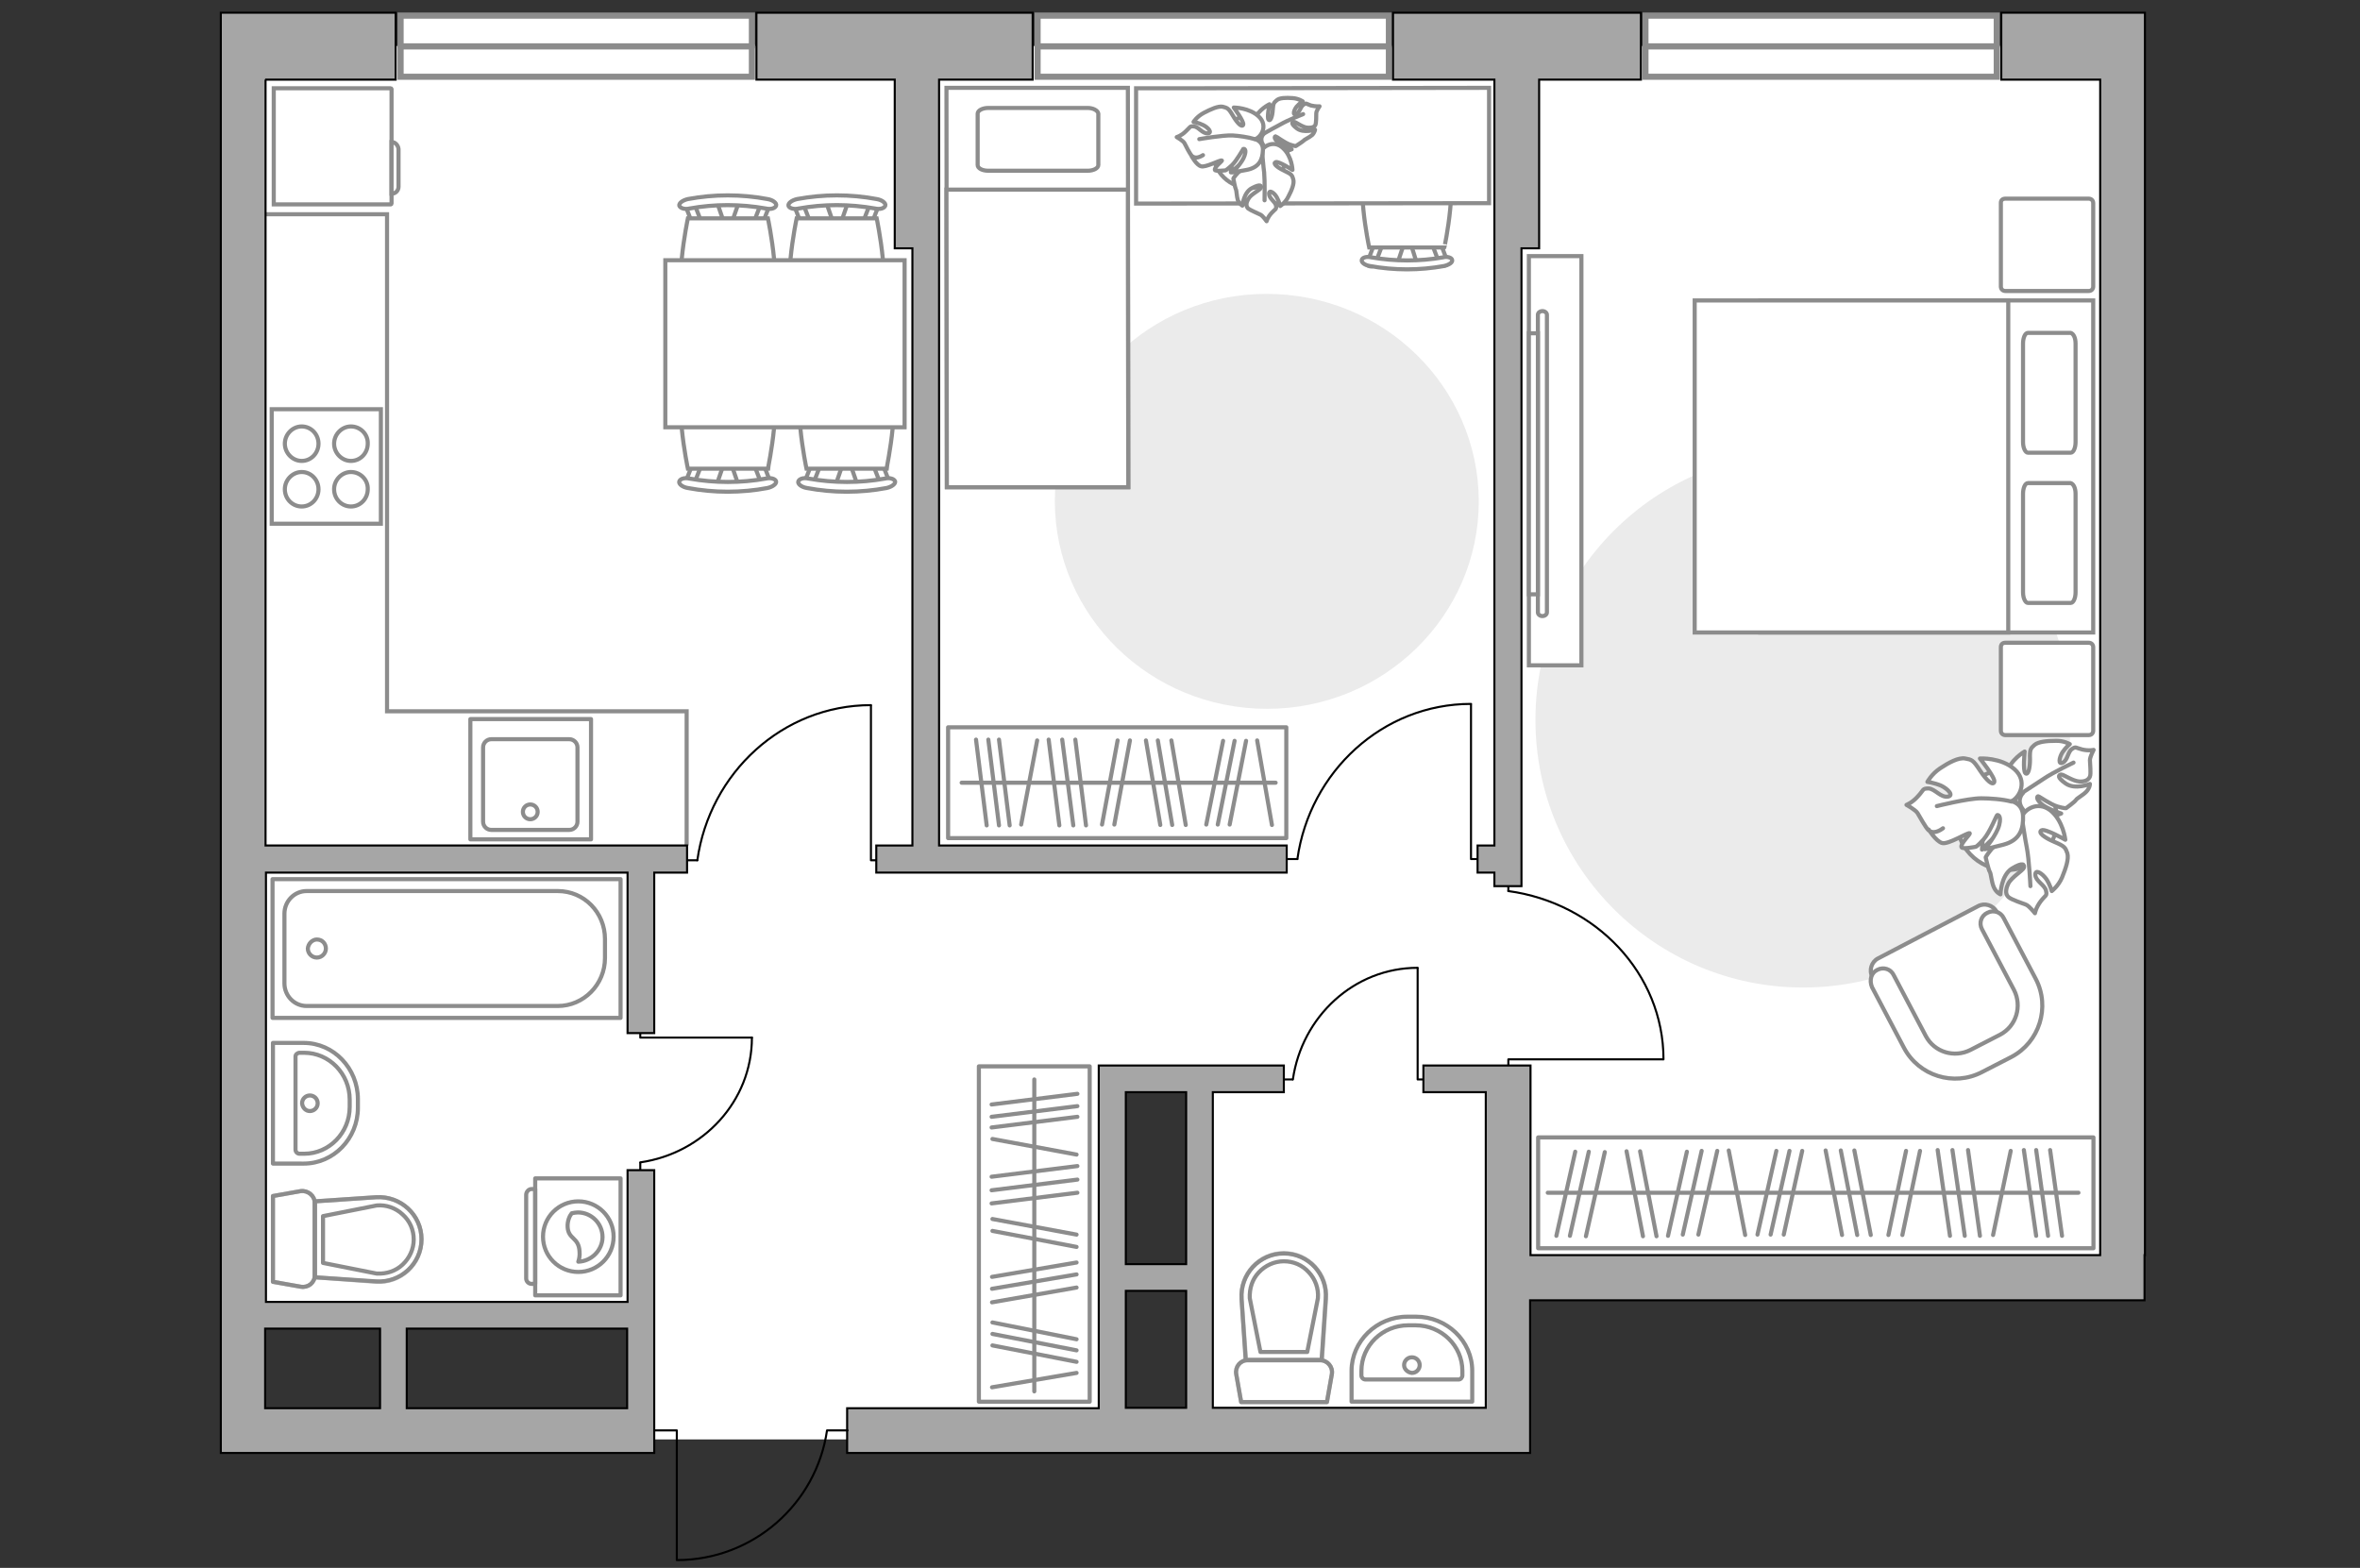 <?xml version="1.0" encoding="utf-8"?>
<!-- Generator: Adobe Illustrator 28.0.0, SVG Export Plug-In . SVG Version: 6.00 Build 0)  -->
<svg version="1.1" xmlns="http://www.w3.org/2000/svg" xmlns:xlink="http://www.w3.org/1999/xlink" x="0px" y="0px"
	 viewBox="0 0 575 382" style="enable-background:new 0 0 575 382;" xml:space="preserve">
<rect x="0" y="0" width="575" height="382" fill="#333333" stroke="none"/>
<style type="text/css">
	.st0{fill:#FFFFFF;}
	.st1{fill:#FFFFFF;stroke:#8C8C8C;stroke-width:1.5;stroke-linecap:round;stroke-miterlimit:10;}
	.st2{fill:none;stroke:#8C8C8C;stroke-linecap:round;stroke-linejoin:round;stroke-miterlimit:10;}
	.st3{fill:none;stroke:#000000;stroke-width:0.5;stroke-linecap:round;stroke-linejoin:round;stroke-miterlimit:10;}
	.st4{fill:#EBEBEB;}
	.st5{fill:#FFFFFF;stroke:#8C8C8C;stroke-miterlimit:10;}
	.st6{fill:#FFFFFF;stroke:#8C8C8C;stroke-linecap:round;stroke-linejoin:round;stroke-miterlimit:10;}
	.st7{fill:none;stroke:#8C8C8C;stroke-miterlimit:10;}
	.st8{fill:#A6A6A6;stroke:#000000;stroke-width:0.5;stroke-miterlimit:10;}
	.st9{opacity:0.5;}
	
		.st10{fill-rule:evenodd;clip-rule:evenodd;fill:none;stroke:#8C8C8C;stroke-linecap:round;stroke-linejoin:round;stroke-miterlimit:10;}
</style>
<g id="bg_1_">
	<rect x="60.5" y="11.2" class="st0" width="456.6" height="249.6"/>
	<rect x="156" y="254.9" class="st0" width="115" height="95.8"/>
	<rect x="57.6" y="252.4" class="st0" width="112.7" height="68"/>
	<rect x="292.2" y="254.1" class="st0" width="225.7" height="58.1"/>
	<rect x="292.9" y="300.3" class="st0" width="76.5" height="50.4"/>
</g>
<g id="windows_1_">
	<g>
		<rect x="400.9" y="3.8" class="st1" width="85.6" height="14.9"/>
		<line class="st1" x1="400.9" y1="11.3" x2="486.5" y2="11.3"/>
	</g>
	<g>
		<rect x="252.8" y="3.8" class="st1" width="85.6" height="14.9"/>
		<line class="st1" x1="252.8" y1="11.3" x2="338.4" y2="11.3"/>
	</g>
	<g>
		<rect x="97.6" y="3.8" class="st1" width="85.6" height="14.9"/>
		<line class="st1" x1="97.6" y1="11.3" x2="183.3" y2="11.3"/>
	</g>
</g>
<g id="furniture_1_">
	<g>
		
			<rect x="211.2" y="287.2" transform="matrix(-1.836970e-16 1 -1 -1.836970e-16 552.698 48.608)" class="st2" width="81.7" height="27"/>
		<line class="st2" x1="262.5" y1="284.1" x2="241.6" y2="286.7"/>
		<line class="st2" x1="262.5" y1="272.1" x2="241.6" y2="274.7"/>
		<line class="st2" x1="262.5" y1="269.5" x2="241.6" y2="272.1"/>
		<line class="st2" x1="262.5" y1="266.5" x2="241.6" y2="269.1"/>
		<line class="st2" x1="262.5" y1="287.4" x2="241.6" y2="290"/>
		<line class="st2" x1="262.3" y1="326.3" x2="241.8" y2="322.2"/>
		<line class="st2" x1="262.3" y1="329" x2="241.8" y2="325"/>
		<line class="st2" x1="262.3" y1="331.8" x2="241.8" y2="327.8"/>
		<line class="st2" x1="262.5" y1="290.6" x2="241.6" y2="293.2"/>
		<line class="st2" x1="262.3" y1="300.8" x2="241.8" y2="297"/>
		<line class="st2" x1="262.3" y1="281.3" x2="241.8" y2="277.5"/>
		<line class="st2" x1="262.3" y1="303.8" x2="241.8" y2="299.9"/>
		<line class="st2" x1="262.3" y1="307.6" x2="241.7" y2="311.1"/>
		<line class="st2" x1="262.3" y1="313.7" x2="241.7" y2="317.3"/>
		<line class="st2" x1="262.3" y1="334.5" x2="241.7" y2="338"/>
		<line class="st2" x1="262.3" y1="310.5" x2="241.7" y2="314"/>
		<line class="st2" x1="252" y1="263" x2="252" y2="339"/>
	</g>
	<g>
		
			<rect x="374.7" y="277.1" transform="matrix(-1 1.051140e-10 -1.051140e-10 -1 884.759 581.221)" class="st2" width="135.3" height="27"/>
		<line class="st2" x1="482.4" y1="301.1" x2="479.5" y2="280.2"/>
		<line class="st2" x1="496.1" y1="301.1" x2="493.1" y2="280.2"/>
		<line class="st2" x1="499" y1="301.1" x2="496.1" y2="280.2"/>
		<line class="st2" x1="502.4" y1="301.1" x2="499.5" y2="280.2"/>
		<line class="st2" x1="478.7" y1="301.1" x2="475.7" y2="280.2"/>
		<line class="st2" x1="434.6" y1="300.8" x2="439.1" y2="280.4"/>
		<line class="st2" x1="413.8" y1="300.8" x2="418.4" y2="280.4"/>
		<line class="st2" x1="386.4" y1="301.2" x2="391" y2="280.7"/>
		<line class="st2" x1="410" y1="300.8" x2="414.6" y2="280.4"/>
		<line class="st2" x1="406.4" y1="301.1" x2="411" y2="280.6"/>
		<line class="st2" x1="431.4" y1="300.8" x2="436" y2="280.4"/>
		<line class="st2" x1="382.5" y1="301.1" x2="387.1" y2="280.6"/>
		<line class="st2" x1="379.2" y1="301.1" x2="383.8" y2="280.6"/>
		<line class="st2" x1="428.2" y1="300.8" x2="432.8" y2="280.4"/>
		<line class="st2" x1="475.1" y1="301.1" x2="472.1" y2="280.2"/>
		<line class="st2" x1="463.5" y1="300.9" x2="467.8" y2="280.4"/>
		<line class="st2" x1="485.6" y1="300.9" x2="489.9" y2="280.4"/>
		<line class="st2" x1="460.1" y1="300.9" x2="464.4" y2="280.4"/>
		<line class="st2" x1="455.8" y1="300.9" x2="451.8" y2="280.3"/>
		<line class="st2" x1="448.8" y1="300.9" x2="444.8" y2="280.3"/>
		<line class="st2" x1="425.2" y1="300.9" x2="421.2" y2="280.3"/>
		<line class="st2" x1="400.3" y1="301.2" x2="396.3" y2="280.5"/>
		<line class="st2" x1="452.5" y1="300.9" x2="448.5" y2="280.3"/>
		<line class="st2" x1="403.6" y1="301.2" x2="399.6" y2="280.5"/>
		<line class="st2" x1="506.4" y1="290.6" x2="377.1" y2="290.6"/>
	</g>
	<g id="Group_34_00000076569583576176231010000007179177977846606241_">
		<path id="Vector_158_00000127744735157444667130000017707695870174233505_" class="st3" d="M212.2,171.9l0,37.7h1.6"/>
		<path id="Vector_159_00000178175059420225378480000006716257892604204963_" class="st3" d="M167.3,209.6h2.6"/>
		<path id="Vector_160_00000152229966247302652420000014956246145993730457_" class="st3" d="M169.9,209.6
			c3-21.3,20.8-37.8,42.3-37.8"/>
	</g>
	<g id="Group_34_00000094603835063867586460000013372315532517963427_">
		<path id="Vector_158_00000146459009881670449370000006367008760442315434_" class="st3" d="M358.4,171.6v37.7h1.6"/>
		<path id="Vector_159_00000150782987925600575090000010202718604723609533_" class="st3" d="M313.5,209.3h2.6"/>
		<path id="Vector_160_00000157304844591136762960000017372639686212105379_" class="st3" d="M316.1,209.3
			c3-21.3,20.8-37.8,42.3-37.8"/>
	</g>
	<g id="Group_34_00000060727257288971311280000003088230150728662422_">
		<path id="Vector_158_00000178191373929679511080000005746610470346579078_" class="st3" d="M405.2,258.1h-37.7v1.6"/>
		<path id="Vector_159_00000022562528343272897680000017169623953257515408_" class="st3" d="M367.5,214.6v2.5"/>
		<path id="Vector_160_00000140716354522472190370000001729908718562644887_" class="st3" d="M367.5,217.1
			c21.3,2.9,37.8,20.1,37.8,41"/>
	</g>
	<g id="Group_34_00000000942227411004611950000000773382343420553124_">
		<path id="Vector_158_00000003795050932489601730000003640863338175329681_" class="st3" d="M183.2,252.8H156v-1.2"/>
		<path id="Vector_159_00000032607140224314533650000011502170650183711895_" class="st3" d="M156,285.1v-1.8"/>
		<path id="Vector_160_00000132800142668267538040000000175542262326105506_" class="st3" d="M156,283.2
			c15.3-2.2,27.2-14.9,27.2-30.4"/>
	</g>
	<g id="Group_34_00000058568604349444054020000001705747042729646271_">
		<path id="Vector_158_00000050658247858426268980000002411755662895196297_" class="st3" d="M345.4,235.9V263h1.2"/>
		<path id="Vector_159_00000102503027491213197470000003064010850026111381_" class="st3" d="M313.1,263h1.8"/>
		<path id="Vector_160_00000064341753029565272900000013027760781659350946_" class="st3" d="M315,263c2.2-15.3,14.9-27.2,30.4-27.2
			"/>
	</g>
	<path id="Vector_00000113340916287363585550000001422483500260057529_" class="st4" d="M439.3,240.6c-36,0-65.2-29.2-65.2-65.2
		s29.2-65.2,65.2-65.2s65.2,29.2,65.2,65.2S475.3,240.6,439.3,240.6z"/>
	<g>
		<g>
			<path id="Vector_98_00000181800343596399393110000016478139536915344550_" class="st5" d="M428.9,154.1V73.2h81.1v80.9H428.9z"/>
			<path id="Vector_99_00000155842310404548338810000000967892385505011602_" class="st5" d="M412.9,73.2v80.9h76.4V82.8v-9.6h-10.4
				H412.9z"/>
			<path id="Vector_100_00000145763529020105618540000004708421283876389286_" class="st2" d="M505.7,120.3v24
				c0,1.4-0.5,2.6-1.2,2.6h-10.4c-0.6,0-1.2-1.1-1.2-2.6v-24c0-1.4,0.5-2.6,1.2-2.6h10.4C505.2,117.9,505.7,118.9,505.7,120.3z"/>
			<path id="Vector_101_00000182524957113857554940000015327922048604747687_" class="st2" d="M505.7,83.7v24c0,1.4-0.5,2.6-1.2,2.6
				h-10.4c-0.6,0-1.2-1.1-1.2-2.6v-24c0-1.4,0.5-2.6,1.2-2.6h10.4C505.2,81.3,505.7,82.3,505.7,83.7z"/>
		</g>
		<path id="Vector_5_00000154398055817748991210000017209809477838274233_" class="st6" d="M488.6,48.4h20.3c0.6,0,1.1,0.4,1.1,1.1
			v20.3c0,0.6-0.4,1.1-1.1,1.1h-20.3c-0.6,0-1.1-0.4-1.1-1.1V49.4C487.5,48.8,487.9,48.4,488.6,48.4z"/>
		<path id="Vector_5_00000032633036982381174760000016265197095505522354_" class="st6" d="M488.6,156.6h20.3c0.6,0,1.1,0.4,1.1,1.1
			V178c0,0.6-0.4,1.1-1.1,1.1h-20.3c-0.6,0-1.1-0.4-1.1-1.1v-20.3C487.5,157,487.9,156.6,488.6,156.6z"/>
	</g>
	<g>
		<path id="Vector_60_00000048491546150104807200000014849971934156977596_" class="st5" d="M497.9,191.4c4.6,4.9,4.3,12.7-0.6,17.3
			c-4.9,4.6-12.7,4.3-17.3-0.6c-4.6-4.9-4.3-12.7,0.6-17.3C485.5,186.2,493.3,186.5,497.9,191.4z"/>
		<path class="st6" d="M492.9,193.2c0,0-1.6,1.5-0.3,3.6c1.3,2,3,3.6,6.2,2.6c3.2-1.1,3.4-1.2,3.4-1.2s-3.5-1.1-4.9-2.4
			c-1.4-1.3-0.9-1.8-0.7-1.8c0.2,0,3,2,4.7,2.5c1.7,0.5,2.1,0.4,2.1,0.4s2.2-1.6,2.4-2c0.2-0.4,1.8-1.2,2.6-2.1
			c0.8-0.9,0.8-1.8,0.8-1.8s-3.6,1.5-5.9-0.1c-2.3-1.6-1.7-2.1-1.1-2.2c0.6,0,2.8,1.6,4.4,1.7c1.6,0.1,2.3-0.5,2.6-1.2s0-3.2,0-4
			c0-0.8,0.9-2.5,0.9-2.5s-1.1,0.3-2.8-0.1c-1.6-0.4-1.5-0.8-2.5-0.1c-1,0.7-1,2.7-2.2,3.3c-1.2,0.6-0.9-1.2-0.1-2.5
			c0.8-1.2,1.8-2,1.8-2s-1.5-0.9-3.5-0.8c-2,0-4.2,0.2-5.1,1c-0.9,0.8-1.2,1-1.1,3.5c0,2.4-0.5,3.9-1.1,3.4
			c-0.7-0.5-0.2-5.3-0.2-5.3s-3.5,2-4.4,5.3C488.2,191.6,491.3,193.4,492.9,193.2z"/>
		<path class="st2" d="M505.2,185.8c0,0-5,2.4-7.2,3.9c-1.4,0.9-4.1,2.7-5.2,3.4c-1.6,1.1-2.8,2.6-3.7,4.3"/>
		<path class="st6" d="M492.5,199.3c0,0-0.9-2.4-3.7-2c-2.8,0.4-5.3,1.5-5.6,5.5c-0.3,4-0.3,4.2-0.3,4.2s2.7-3.2,4.8-4.1
			c2-0.9,2.4-0.1,2.3,0.1c-0.1,0.2-3.5,2.3-4.8,3.9c-1.3,1.6-1.4,2-1.4,2s0.7,3.1,1,3.5c0.3,0.4,0.4,2.5,1,3.8
			c0.6,1.3,1.6,1.7,1.6,1.7s0.1-4.6,2.8-6.3c2.8-1.7,3.1-0.9,2.9-0.2c-0.2,0.7-3,2.3-3.8,3.9c-0.8,1.7-0.6,2.7,0.1,3.3
			c0.7,0.6,3.4,1.5,4.2,1.8c0.8,0.3,2.2,2.1,2.2,2.1s0.2-1.3,1.4-2.9c1.2-1.6,1.6-1.2,1.3-2.6c-0.3-1.4-2.5-2.3-2.6-3.8
			c-0.1-1.6,1.7-0.4,2.7,1c0.9,1.4,1.3,2.9,1.3,2.9s1.6-1.2,2.5-3.3c0.9-2.2,1.7-4.5,1.3-5.9c-0.5-1.4-0.6-1.7-3.2-2.8
			c-2.6-1.1-4-2.3-3.1-2.8c0.9-0.5,5.8,2.3,5.8,2.3s-0.5-4.7-3.7-7.2C496.3,195,493,197.4,492.5,199.3z"/>
		<path class="st2" d="M494.7,215.9c0,0-0.3-6.5-0.9-9.5c-0.4-1.9-0.9-5.6-1.2-7.1c-0.4-2.2-1.4-4.2-2.9-5.9"/>
		<g>
			<path class="st6" d="M473.4,201.8c-1.6,1.2-2.8,1.1-3.5,0.5c-0.7-0.6-2.2-3.4-2.7-4.2c-0.5-0.8-2.7-2-2.7-2s1.4-0.5,2.8-2.1
				c1.5-1.6,1-1.9,2.6-1.9c1.5,0.1,2.9,2.2,4.6,2c1.7-0.2,0.1-1.9-1.6-2.7c-1.7-0.7-3.3-0.9-3.3-0.9s1-1.9,3.1-3.3
				c2.1-1.4,4.5-2.7,6.1-2.4c1.6,0.3,1.9,0.3,3.6,2.9s3.2,3.8,3.5,2.8c0.3-1-3.5-5.7-3.5-5.7s5.1-0.3,8.4,2.6
				c3.3,2.9,1.3,6.9-0.7,7.8c0,0,2.7,0.5,2.8,3.6c0.1,3-0.6,5.9-4.8,7c-4.2,1.1-4.5,1.1-4.5,1.1s2.9-3.5,3.5-5.9
				c0.6-2.4-0.4-2.5-0.5-2.4c-0.2,0.1-1.8,4.2-3.3,5.9c-1.5,1.7-1.9,1.8-1.9,1.8s-3.3,0.7-3.5,0.1c-0.3-0.9,2.3-3.2,2-3.4
				c-0.5-0.2-5.2,2.8-6.7,2.4c-1.5-0.4-3.3-3.3-3.3-3.3"/>
			<path class="st2" d="M471.9,196.4c0,0,7.5-1.9,10.8-1.9c2.1,0,5.2,0.2,7.4,0.8"/>
		</g>
	</g>
	<g>
		<path id="Vector_93_00000105400725966302114030000008783082018034689960_" class="st5" d="M372.5,162.1V62.4h12.8v99.7H372.5z"/>
		<g>
			<g>
				<path class="st5" d="M374.7,149.2c0,0.5,0.5,0.9,1.1,0.9s1.1-0.4,1.1-0.9l0-72.5c0-0.5-0.5-0.9-1.1-0.9c-0.6,0-1.1,0.4-1.1,0.9
					L374.7,149.2z"/>
				<rect x="372.5" y="81.2" class="st5" width="2.2" height="63.6"/>
			</g>
		</g>
	</g>
	<g>
		<path id="Vector_37_00000042699351726246434240000011505199814379891618_" class="st5" d="M457.6,233.5l24.3-12.7
			c1.6-0.9,3.7-0.3,4.6,1.4l8.8,16.8c3.2,6.1,0.8,13.7-5.3,16.9l-8.1,4.2c-6.1,3.2-13.7,0.8-16.9-5.3l-8.8-16.8
			C455.3,236.4,456,234.3,457.6,233.5z"/>
		<path id="Vector_38_00000061447559369967684610000004817351843315940792_" class="st5" d="M457.4,236.3c1.5-0.8,3.3-0.2,4,1.3
			l7.8,14.8c2.1,4,7,5.4,10.9,3.4l7.2-3.7c4-2.1,5.4-7,3.4-10.9l-7.8-14.8c-0.8-1.5-0.2-3.3,1.3-4c1.5-0.8,3.3-0.2,4,1.3l7.8,14.8
			c3.6,6.9,0.9,15.4-5.9,19l-7.2,3.7c-6.9,3.6-15.4,0.9-19-5.9l-7.8-14.8C455.4,238.8,455.9,237,457.4,236.3z"/>
	</g>
	<g>
		<g id="Group_2_00000114055128904859441560000014436379331647838095_">
			<g id="Group_3_00000074416152805537550790000015061185075963038592_">
				<path id="Vector_10_00000108294521101430151940000017695142754065138614_" class="st5" d="M174.7,49.3l1.9,5.5l1.5,0l1.9-5.5
					L174.7,49.3z"/>
			</g>
			<g id="Group_4_00000093172346906529599420000010815896460477129612_">
				<path id="Vector_11_00000005947474230495154580000015285685116228199858_" class="st5" d="M185,54.5c0.5,0,0.9-0.3,1-0.6
					l1.7-4.4c0.2-0.4-0.2-0.8-0.8-0.9c-0.6-0.1-1.2,0.2-1.3,0.5l-1.7,4.4c-0.2,0.4,0.2,0.8,0.8,0.9C184.9,54.5,184.9,54.5,185,54.5z
					"/>
			</g>
			<g id="Group_5_00000072245728888838305840000002264135431890705037_">
				<path id="Vector_12_00000108291910018505920940000002242361375397064868_" class="st5" d="M169.6,54.5c0.1,0,0.2,0,0.3,0
					c0.6-0.1,0.9-0.5,0.8-0.9l-1.7-4.4c-0.2-0.4-0.8-0.7-1.4-0.5c-0.6,0.1-0.9,0.5-0.8,0.9l1.7,4.4
					C168.7,54.3,169.1,54.5,169.6,54.5z"/>
			</g>
			<path id="Vector_13_00000013909500262804212390000017591331259514211508_" class="st5" d="M167.6,76c3.4,3.4,16,3.4,19.5,0
				c4-4,0-22.8,0-22.8l-19.5,0C167.6,53.2,163.6,72,167.6,76z"/>
			<path id="Vector_14_00000071535499859496427690000000845456956544265355_" class="st5" d="M168,50.8c6.1-1.1,12.4-1.1,18.6,0
				c1.3,0.3,2.3-0.1,2.5-0.7c0.2-0.6-0.8-1.4-2.1-1.6c-6.4-1.2-13-1.2-19.4,0c-1.3,0.3-2.2,1-2.1,1.6
				C165.7,50.7,166.8,51.1,168,50.8z"/>
		</g>
		<g id="Group_2_00000078759686263399898710000006358736616635138202_">
			<g id="Group_3_00000023254218968098656200000002698865347172684728_">
				<path id="Vector_10_00000045578151926244127610000010265028000264968603_" class="st5" d="M201.3,49.3l1.9,5.5l1.5,0l1.9-5.5
					L201.3,49.3z"/>
			</g>
			<g id="Group_4_00000096751758035215438060000007460505675062132650_">
				<path id="Vector_11_00000103226692533737782530000003631031970982990766_" class="st5" d="M211.6,54.5c0.5,0,0.9-0.3,1-0.6
					l1.7-4.4c0.2-0.4-0.2-0.8-0.8-0.9c-0.6-0.1-1.2,0.2-1.3,0.5l-1.7,4.4c-0.2,0.4,0.2,0.8,0.8,0.9
					C211.4,54.5,211.5,54.5,211.6,54.5z"/>
			</g>
			<g id="Group_5_00000142176061642592822750000017480745393373967280_">
				<path id="Vector_12_00000142890668791869752070000008751917894195049381_" class="st5" d="M196.1,54.5c0.1,0,0.2,0,0.3,0
					c0.6-0.1,0.9-0.5,0.8-0.9l-1.7-4.4c-0.2-0.4-0.8-0.7-1.4-0.5c-0.6,0.1-0.9,0.5-0.8,0.9l1.7,4.4
					C195.2,54.3,195.6,54.5,196.1,54.5z"/>
			</g>
			<path id="Vector_13_00000117643718438456142840000011123424872912076184_" class="st5" d="M194.1,76c3.4,3.4,16,3.4,19.5,0
				c4-4,0-22.8,0-22.8l-19.5,0C194.1,53.2,190.1,72,194.1,76z"/>
			<path id="Vector_14_00000034781119163078174360000017263551661092428949_" class="st5" d="M194.6,50.8c6.1-1.1,12.4-1.1,18.6,0
				c1.3,0.3,2.3-0.1,2.5-0.7c0.2-0.6-0.8-1.4-2.1-1.6c-6.4-1.2-13-1.2-19.4,0c-1.3,0.3-2.2,1-2.1,1.6
				C192.2,50.7,193.4,51.1,194.6,50.8z"/>
		</g>
		<g id="Group_2_00000012470555127804535870000016929271785076215730_">
			<g id="Group_3_00000036930664815416793280000007014910994396994982_">
				<path id="Vector_10_00000074420987659171440640000008737626640332586910_" class="st5" d="M208.9,118.1l-1.9-5.5l-1.5,0
					l-1.9,5.5L208.9,118.1z"/>
			</g>
			<g id="Group_4_00000165919763030211060620000014711437573736249227_">
				<path id="Vector_11_00000158002100561432642170000013582246186808656807_" class="st5" d="M198.6,112.8c-0.5,0-0.9,0.3-1,0.6
					l-1.7,4.4c-0.2,0.4,0.2,0.8,0.8,0.9c0.6,0.1,1.2-0.2,1.3-0.5l1.7-4.4c0.2-0.4-0.2-0.8-0.8-0.9
					C198.7,112.8,198.7,112.8,198.6,112.8z"/>
			</g>
			<g id="Group_5_00000142866592758932856090000012079017195739187901_">
				<path id="Vector_12_00000155845427753083087400000009310435527182769327_" class="st5" d="M214,112.8c-0.1,0-0.2,0-0.3,0
					c-0.6,0.1-0.9,0.5-0.8,0.9l1.7,4.4c0.2,0.4,0.8,0.7,1.4,0.5c0.6-0.1,0.9-0.5,0.8-0.9l-1.7-4.4
					C214.9,113.1,214.5,112.8,214,112.8z"/>
			</g>
			<path id="Vector_13_00000129165744833199364070000018279682201022868363_" class="st5" d="M216,91.4c-3.4-3.4-16-3.4-19.5,0
				c-4,4,0,22.8,0,22.8l19.5,0C216,114.1,220,95.4,216,91.4z"/>
			<path id="Vector_14_00000017511147057799510890000013457400850346983357_" class="st5" d="M215.6,116.6c-6.1,1.1-12.4,1.1-18.6,0
				c-1.3-0.3-2.3,0.1-2.5,0.7c-0.2,0.6,0.8,1.4,2.1,1.6c6.4,1.2,13,1.2,19.4,0c1.3-0.3,2.2-1,2.1-1.6
				C217.9,116.7,216.8,116.3,215.6,116.6z"/>
		</g>
		<g id="Group_2_00000060740738051113843630000000932665844277431942_">
			<g id="Group_3_00000160906637663104575790000014423821409054187161_">
				<path id="Vector_10_00000079473675120838306290000012705269975441199524_" class="st5" d="M179.9,118.1l-1.9-5.5l-1.5,0
					l-1.9,5.5L179.9,118.1z"/>
			</g>
			<g id="Group_4_00000003793891561405548900000005479184527296778409_">
				<path id="Vector_11_00000118398274395895312310000005315791877764660133_" class="st5" d="M169.6,112.8c-0.5,0-0.9,0.3-1,0.6
					l-1.7,4.4c-0.2,0.4,0.2,0.8,0.8,0.9c0.6,0.1,1.2-0.2,1.3-0.5l1.7-4.4c0.2-0.4-0.2-0.8-0.8-0.9
					C169.8,112.8,169.7,112.8,169.6,112.8z"/>
			</g>
			<g id="Group_5_00000142162780849780710450000018317082251535199637_">
				<path id="Vector_12_00000011723963866071154370000018338824104862980778_" class="st5" d="M185,112.8c-0.1,0-0.2,0-0.3,0
					c-0.6,0.1-0.9,0.5-0.8,0.9l1.7,4.4c0.2,0.4,0.8,0.7,1.4,0.5c0.6-0.1,0.9-0.5,0.8-0.9l-1.7-4.4C186,113.1,185.5,112.8,185,112.8z
					"/>
			</g>
			<path id="Vector_13_00000114796750217064768850000000339281995539261585_" class="st5" d="M187.1,91.4c-3.4-3.4-16-3.4-19.5,0
				c-4,4,0,22.8,0,22.8l19.5,0C187.1,114.1,191.1,95.4,187.1,91.4z"/>
			<path id="Vector_14_00000107559439136613008280000014509408721545094032_" class="st5" d="M186.6,116.6c-6.1,1.1-12.4,1.1-18.6,0
				c-1.3-0.3-2.3,0.1-2.5,0.7c-0.2,0.6,0.8,1.4,2.1,1.6c6.4,1.2,13,1.2,19.4,0c1.3-0.3,2.2-1,2.1-1.6
				C189,116.7,187.8,116.3,186.6,116.6z"/>
		</g>
		<path id="Vector_35_00000084504453461897224930000012531000287629441724_" class="st5" d="M220.4,63.4l-58.3,0l0,40.7l47.1,0
			l11.2,0L220.4,63.4z"/>
	</g>
	<path id="Vector_00000075865116308906847580000001285127341896865982_" class="st4" d="M308.7,172.7c-28.5,0-51.6-22.6-51.7-50.5
		c0-27.9,23.1-50.6,51.6-50.6c28.5,0,51.6,22.6,51.7,50.5C360.3,150,337.2,172.7,308.7,172.7z"/>
	<g>
		<rect x="231" y="177.2" class="st2" width="82.4" height="27"/>
		<line class="st2" x1="255.5" y1="180.2" x2="258.1" y2="201.1"/>
		<line class="st2" x1="243.4" y1="180.2" x2="246" y2="201.1"/>
		<line class="st2" x1="240.8" y1="180.2" x2="243.4" y2="201.1"/>
		<line class="st2" x1="237.8" y1="180.2" x2="240.4" y2="201.1"/>
		<line class="st2" x1="258.8" y1="180.2" x2="261.5" y2="201.1"/>
		<line class="st2" x1="298" y1="180.5" x2="293.9" y2="200.9"/>
		<line class="st2" x1="300.8" y1="180.5" x2="296.7" y2="200.9"/>
		<line class="st2" x1="303.6" y1="180.5" x2="299.6" y2="200.9"/>
		<line class="st2" x1="262" y1="180.2" x2="264.6" y2="201.1"/>
		<line class="st2" x1="272.3" y1="180.4" x2="268.5" y2="200.9"/>
		<line class="st2" x1="252.7" y1="180.4" x2="248.8" y2="200.9"/>
		<line class="st2" x1="275.3" y1="180.4" x2="271.5" y2="200.9"/>
		<line class="st2" x1="279.2" y1="180.4" x2="282.7" y2="201"/>
		<line class="st2" x1="285.4" y1="180.4" x2="288.9" y2="201"/>
		<line class="st2" x1="306.3" y1="180.4" x2="309.9" y2="201"/>
		<line class="st2" x1="282.1" y1="180.4" x2="285.6" y2="201"/>
		<line class="st2" x1="234.3" y1="190.7" x2="310.8" y2="190.7"/>
	</g>
	<g>
		<g id="Group_10_00000065754352803731936230000018109968629643147958_">
			<g id="Group_11_00000004522298103624622540000016717378130886630566_">
				<path id="Vector_20_00000016040791169171943390000003920577626555604637_" class="st5" d="M345.2,64.1l-1.6-5.1l-1.4,0l-1.7,5.1
					L345.2,64.1z"/>
			</g>
			<g id="Group_12_00000171714755884944620740000007459056591951424658_">
				<path id="Vector_21_00000052809553590851240310000004149935199180894875_" class="st5" d="M335.6,59.2c-0.5,0-0.9,0.3-0.9,0.6
					l-1.6,4.2c-0.2,0.4,0.2,0.8,0.7,0.9c0.6,0.1,1.1-0.2,1.2-0.5l1.6-4.2c0.2-0.4-0.2-0.8-0.7-0.9C335.7,59.2,335.6,59.2,335.6,59.2
					z"/>
			</g>
			<g id="Group_13_00000166644043980505370690000006896639061461913016_">
				<path id="Vector_22_00000007400278370789886370000004353259060244858033_" class="st5" d="M350.1,59.1c-0.1,0-0.2,0-0.3,0
					c-0.6,0.1-0.9,0.5-0.7,0.9l1.6,4.2c0.2,0.4,0.7,0.6,1.3,0.5c0.6-0.1,0.9-0.5,0.7-0.9l-1.6-4.2C350.9,59.4,350.5,59.1,350.1,59.1
					z"/>
			</g>
			<path id="Vector_23_00000157268405645343737930000009329537666580313765_" class="st5" d="M351.9,38.9c-3.2-3.2-15.1-3.2-18.3,0
				c-3.8,3.8,0,21.4,0,21.4l18.3,0C351.9,60.4,355.7,42.7,351.9,38.9z"/>
			<path id="Vector_24_00000109711488278835965780000012118640651259587511_" class="st5" d="M351.6,62.7c-5.7,1-11.7,1-17.5,0
				c-1.2-0.3-2.2,0.1-2.3,0.6c-0.2,0.6,0.7,1.3,1.9,1.5c6,1.1,12.2,1.1,18.2,0c1.2-0.3,2.1-0.9,1.9-1.5
				C353.7,62.8,352.6,62.4,351.6,62.7z"/>
		</g>
		<path id="Vector_36_00000158745093810029006600000016072147315555392425_" class="st5" d="M276.8,49.6l86-0.1l0-28.1l-69.5,0.1
			l-16.5,0L276.8,49.6z"/>
	</g>
	<g>
		<path id="Vector_60_00000126323163091804805280000018322926710729921724_" class="st5" d="M311.7,31.5c3.1,3.7,2.5,9.2-1.4,12.3
			c-3.9,3.1-9.6,2.5-12.7-1.2c-3.1-3.7-2.5-9.2,1.4-12.3C302.9,27.2,308.6,27.8,311.7,31.5z"/>
		<path class="st6" d="M308,32.5c0,0-1.2,1-0.4,2.5c0.8,1.5,2,2.7,4.5,2.1c2.5-0.6,2.6-0.7,2.6-0.7s-2.5-0.9-3.5-1.9
			c-1-1-0.5-1.3-0.4-1.3c0.1,0,2.1,1.5,3.4,2c1.2,0.4,1.5,0.4,1.5,0.4s1.7-1.1,1.9-1.3c0.2-0.3,1.4-0.8,2.1-1.4
			c0.6-0.6,0.7-1.3,0.7-1.3s-2.8,0.9-4.4-0.3c-1.6-1.2-1.2-1.6-0.7-1.6c0.4,0,2,1.3,3.2,1.4c1.2,0.1,1.8-0.2,2-0.7
			c0.2-0.5,0.2-2.3,0.2-2.8c0-0.6,0.8-1.7,0.8-1.7s-0.9,0.1-2.1-0.2c-1.2-0.4-1.1-0.7-1.8-0.2c-0.8,0.5-0.9,1.9-1.8,2.3
			c-0.9,0.4-0.6-0.9,0.1-1.8c0.7-0.8,1.5-1.3,1.5-1.3s-1-0.7-2.5-0.8c-1.5-0.1-3.1-0.1-3.8,0.5c-0.7,0.6-0.9,0.7-1,2.4
			c-0.1,1.7-0.6,2.8-1,2.4c-0.5-0.4,0.2-3.8,0.2-3.8s-2.7,1.3-3.6,3.6C304.6,31.2,306.7,32.6,308,32.5z"/>
		<path class="st2" d="M317.5,27.8c0,0-3.8,1.5-5.5,2.5c-1.1,0.6-3.2,1.7-4,2.2c-1.2,0.7-2.2,1.7-3,2.9"/>
		<path class="st6" d="M307.3,36.9c0,0-0.5-1.7-2.6-1.6c-2.1,0.2-4,0.9-4.4,3.7c-0.5,2.8-0.4,3-0.4,3s2.2-2.2,3.8-2.7
			c1.6-0.6,1.7,0,1.7,0.2c-0.1,0.1-2.7,1.5-3.8,2.6c-1,1.1-1.1,1.4-1.1,1.4s0.4,2.2,0.6,2.6c0.2,0.3,0.2,1.8,0.5,2.7
			c0.4,0.9,1.1,1.3,1.1,1.3s0.3-3.3,2.4-4.3c2.1-1.1,2.3-0.5,2.1,0c-0.2,0.5-2.4,1.5-3,2.6c-0.7,1.1-0.6,1.9-0.1,2.4
			c0.5,0.4,2.4,1.2,3,1.5c0.6,0.3,1.5,1.6,1.5,1.6s0.2-0.9,1.2-2c1-1.1,1.2-0.8,1.1-1.8c-0.2-1-1.7-1.7-1.7-2.9
			c0-1.1,1.3-0.2,1.9,0.9c0.6,1.1,0.8,2.1,0.8,2.1s1.3-0.8,2-2.3c0.8-1.5,1.5-3.2,1.2-4.2c-0.3-1-0.3-1.2-2.2-2.1
			c-1.9-0.9-2.8-1.8-2.1-2.1c0.7-0.3,4.1,1.9,4.1,1.9s-0.1-3.3-2.3-5.3C310.4,34,307.8,35.6,307.3,36.9z"/>
		<path class="st2" d="M308.1,48.8c0,0,0.1-4.6-0.1-6.8c-0.2-1.4-0.4-4.1-0.5-5.2c-0.2-1.6-0.8-3.1-1.8-4.3"/>
		<g>
			<path class="st6" d="M293.1,37.8c-1.3,0.8-2.1,0.7-2.7,0.2c-0.5-0.5-1.5-2.5-1.8-3.1c-0.3-0.6-1.9-1.5-1.9-1.5s1.1-0.3,2.2-1.4
				c1.2-1.1,0.9-1.3,2-1.2c1.1,0.1,2,1.7,3.3,1.7c1.3-0.1,0.2-1.4-1-2c-1.2-0.6-2.4-0.8-2.4-0.8s0.8-1.3,2.5-2.2
				c1.7-0.9,3.5-1.7,4.6-1.5c1.1,0.3,1.4,0.3,2.5,2.2c1.1,1.9,2.2,2.9,2.5,2.2c0.3-0.7-2.3-4.2-2.3-4.2s3.8,0,6.1,2.2
				c2.3,2.2,0.6,5-0.9,5.5c0,0,2,0.5,1.9,2.7c-0.1,2.2-0.8,4.2-4,4.8c-3.2,0.6-3.4,0.6-3.4,0.6s2.4-2.4,2.9-4
				c0.6-1.7-0.1-1.8-0.3-1.7c-0.1,0.1-1.6,2.9-2.8,4c-1.2,1.1-1.5,1.2-1.5,1.2s-2.5,0.3-2.6-0.1c-0.2-0.7,1.9-2.2,1.7-2.3
				c-0.4-0.2-4,1.8-5.1,1.4c-1.1-0.3-2.3-2.5-2.3-2.5"/>
			<path class="st2" d="M292.2,33.9c0,0,5.7-1,8.1-0.9c1.6,0.1,3.8,0.4,5.4,0.9"/>
		</g>
	</g>
	<g>
		<g>
			<path id="Vector_2_00000178894081790701136120000005880470587569935241_" class="st5" d="M230.7,118.7l44.2,0l-0.1-97.3l-44.2,0
				L230.7,118.7z"/>
			<path id="Vector_3_00000007388402401123209100000003787083194272379833_" class="st5" d="M274.9,118.7l-44.2,0l-0.1-72.5l39,0
				l5.2,0l0,9.9L274.9,118.7z"/>
			<path id="Vector_4_00000057834184957622378970000002938215055747626925_" class="st2" d="M265,26.3l-24.2,0
				c-1.4,0-2.6,0.6-2.6,1.4l0,12.5c0,0.8,1.1,1.4,2.6,1.4l24.2,0c1.4,0,2.6-0.6,2.6-1.4l0-12.5C267.5,26.9,266.3,26.3,265,26.3z"/>
		</g>
	</g>
	<polyline class="st7" points="167.3,206 167.3,173.3 94.3,173.3 94.3,52.2 64.6,52.2 	"/>
</g>
<g id="plan">
	<g>
		<path id="Vector_8_00000134223500440246921220000003288374530110247868_" class="st5" d="M95.4,49.6l0-27.9c0-0.1-0.1-0.2-0.2-0.2
			l-28.5,0l0,28.3l28.5,0C95.3,49.8,95.4,49.7,95.4,49.6z"/>
		<path id="Vector_9_00000072994512629911610660000004453918544373315235_" class="st5" d="M95.4,34.6l0,12.6c1,0,1.7-0.8,1.7-1.7
			v-9.2C97,35.4,96.3,34.6,95.4,34.6z"/>
	</g>
	<g>
		<path id="Vector_142_00000104694649524163106140000008241391310586319773_" class="st7" d="M66.2,127.6h26.6V99.7H66.2V127.6z"/>
		<g id="Group_28_00000039840814225798830220000000798707401329928856_">
			<g id="Group_29_00000163067993557228941830000004025967657793405355_">
				<path id="Vector_143_00000145768083729323309830000005490500073939792532_" class="st7" d="M85.5,115c-2.2,0-4.1,1.9-4.1,4.2
					c0,2.4,1.9,4.2,4.1,4.2c2.3,0,4.1-1.9,4.1-4.2C89.7,116.9,87.8,115,85.5,115z"/>
				<path id="Vector_144_00000139268017135575456720000004475704418760746905_" class="st7" d="M85.5,103.9c-2.2,0-4.1,1.9-4.1,4.2
					c0,2.3,1.9,4.2,4.1,4.2c2.3,0,4.1-1.9,4.1-4.2C89.7,105.8,87.8,103.9,85.5,103.9z"/>
			</g>
			<g id="Group_30_00000100378729686465715160000005882027372277324725_">
				<path id="Vector_145_00000147912872447854257560000015445980900996609193_" class="st7" d="M73.5,115c-2.2,0-4.1,1.9-4.1,4.2
					c0,2.4,1.9,4.2,4.1,4.2c2.3,0,4.1-1.9,4.1-4.2C77.6,116.9,75.8,115,73.5,115z"/>
				<path id="Vector_146_00000082346509110398500840000003829546083673208469_" class="st7" d="M73.5,103.9c-2.2,0-4.1,1.9-4.1,4.2
					c0,2.3,1.9,4.2,4.1,4.2c2.3,0,4.1-1.9,4.1-4.2C77.6,105.8,75.8,103.9,73.5,103.9z"/>
			</g>
		</g>
	</g>
	<g>
		<path class="st8" d="M64.6,19.4h31.8V3.1H53.8v13.3h0l0,329.9h0v7.7l105.6,0v-10.9h0l0-58h-6.5v32.1l-88.1,0V212.6h88.1v39.1h6.5
			l0-39.1h8V206l-102.7,0V19.4z M152.8,343.1l-53.7,0v-19.4l53.7,0V343.1z M92.6,323.7v19.4h-28v-19.4H92.6z"/>
		<polygon class="st8" points="218,60.5 222.3,60.5 222.3,206 213.5,206 213.5,212.6 313.5,212.6 313.5,206 228.8,206 228.8,60.5 
			228.8,60.5 228.8,19.4 251.6,19.4 251.6,3.1 184.3,3.1 184.3,19.4 218,19.4 		"/>
		<path class="st8" d="M522.6,305.8L522.6,305.8l0-286.4h0V3.1h-35v16.3h24.1l0,286.4l-138.8,0l0-46.2H362v0h-15.2v6.5H362l0,76.9
			h-66.5l0-76.9h17.3v-6.5h-45.1v4.3l0,0v79.2h-61.3V354l166.4,0v0l0,0v-37.2l149.7,0V305.8z M289,308l-14.7,0v-41.9H289L289,308z
			 M274.3,314.5l14.7,0v28.5h-14.7V314.5z"/>
		<polygon class="st8" points="364.1,57.6 364.1,57.6 364.1,60.2 364.1,60.5 364.1,60.5 364.1,206 360,206 360,212.6 364.1,212.6 
			364.1,215.9 370.7,215.9 370.7,60.5 375,60.5 375,19.4 399.8,19.4 399.8,3.1 339.4,3.1 339.4,19.4 364.1,19.4 		"/>
	</g>
	<g>
		<g>
			<rect x="114.6" y="175.2" class="st2" width="29.4" height="29.3"/>
		</g>
		<path class="st2" d="M119.7,202.2h19c1.1,0,2-0.9,2-2v-18.1c0-1.1-0.9-2-2-2h-19c-1.1,0-2,0.9-2,2v18.1
			C117.7,201.3,118.6,202.2,119.7,202.2z"/>
		<path class="st2" d="M129.2,196c1,0,1.8,0.8,1.8,1.8c0,1-0.8,1.8-1.8,1.8c-1,0-1.8-0.8-1.8-1.8C127.4,196.8,128.2,196,129.2,196z"
			/>
	</g>
	<g>
		<path class="st2" d="M342.9,320.8h2.1c7.5,0,13.7,5.9,13.7,13.2v7.5l-29.4,0l0-7.5C329.3,326.8,335.4,320.8,342.9,320.8z"/>
		<path class="st2" d="M343.1,322.9h1.8c6.3,0,11.4,5,11.4,11.1v1.1c0,0.5-0.4,1-0.9,1l-22.7,0c-0.5,0-1-0.4-1-1V334
			C331.7,327.9,336.8,322.9,343.1,322.9z"/>
		<path class="st2" d="M342.1,332.6c0-1,0.8-1.9,1.9-1.9c1.1,0,1.9,0.9,1.9,1.9c0,1-0.8,1.9-1.9,1.9
			C343,334.4,342.1,333.6,342.1,332.6z"/>
	</g>
	<g>
		<g class="st9">
			<path class="st2" d="M321.6,331.4l-17.6,0c-1.8,0-3.1,1.6-2.8,3.4l1.2,6.8l20.9,0l1.2-6.8C324.8,333,323.4,331.4,321.6,331.4z"/>
			<path class="st2" d="M303.6,331.3l18.5,0l1-14.9c0.4-6-4.3-11.1-10.3-11.1c-6,0-10.7,5.1-10.3,11.1L303.6,331.3z"/>
		</g>
		<g>
			<path class="st2" d="M321.6,331.4l-17.6,0c-1.8,0-3.1,1.6-2.8,3.4l1.2,6.8l20.9,0l1.2-6.8C324.8,333,323.4,331.4,321.6,331.4z"/>
			<path class="st2" d="M312.8,305.4L312.8,305.4c-6,0-10.7,5.1-10.3,11.1l1,14.9l18.5,0l1-14.9
				C323.5,310.5,318.8,305.4,312.8,305.4z"/>
			<path class="st2" d="M307.1,329.4l-2.6-13.1c-0.1-2.4,0.6-4.6,2.2-6.3c1.6-1.7,3.8-2.7,6.1-2.7c2.3,0,4.5,0.9,6.1,2.7
				c1.6,1.7,2.4,4,2.2,6.3l-2.6,13.1H307.1z"/>
		</g>
	</g>
	<g>
		<polyline class="st2" points="151.2,248 66.4,248 66.4,214.2 151.2,214.2 151.2,248 		"/>
		<path class="st2" d="M147.4,228.8l0,4.6c0,6.5-5.2,11.7-11.5,11.7l-61.2,0c-3,0-5.4-2.5-5.4-5.5v-17c0-3,2.4-5.5,5.4-5.5l61.2,0
			C142.3,217.1,147.4,222.3,147.4,228.8z"/>
		<path class="st2" d="M77.2,228.9c1.3,0,2.2,1,2.2,2.2c0,1.2-1,2.2-2.2,2.2c-1.2,0-2.2-1-2.2-2.2C75.1,229.9,76.1,228.9,77.2,228.9
			z"/>
	</g>
	<g>
		<path class="st2" d="M87.2,269.9l0-2.1c0-7.5-5.9-13.7-13.2-13.7l-7.5,0l0,29.4H74C81.3,283.5,87.2,277.4,87.2,269.9z"/>
		<path class="st2" d="M85.2,269.7l0-1.8c0-6.3-5-11.4-11.1-11.4H73c-0.5,0-1,0.4-1,0.9l0,22.7c0,0.5,0.4,1,1,1h1.1
			C80.2,281.1,85.2,276,85.2,269.7z"/>
		<path class="st2" d="M75.5,270.7c1,0,1.9-0.8,1.9-1.9c0-1.1-0.9-1.9-1.9-1.9c-1,0-1.9,0.8-1.9,1.9
			C73.7,269.9,74.5,270.7,75.5,270.7z"/>
	</g>
	<g>
		<g class="st9">
			<path class="st2" d="M76.7,293.1l0,17.6c0,1.8-1.6,3.1-3.4,2.8l-6.8-1.2l0-20.9l6.8-1.2C75.1,290,76.7,291.4,76.7,293.1z"/>
			<path class="st2" d="M76.7,311.2l0-18.5l14.9-1c6-0.4,11.1,4.3,11.1,10.3c0,6-5.1,10.7-11.1,10.3L76.7,311.2z"/>
		</g>
		<g>
			<path class="st2" d="M76.7,293.1l0,17.6c0,1.8-1.6,3.1-3.4,2.8l-6.8-1.2l0-20.9l6.8-1.2C75.1,290,76.7,291.4,76.7,293.1z"/>
			<path class="st2" d="M102.7,301.9L102.7,301.9c0,6-5.1,10.7-11.1,10.3l-14.9-1l0-18.5l14.9-1C97.6,291.3,102.7,296,102.7,301.9z"
				/>
			<path class="st2" d="M78.7,307.7l13.1,2.6c2.4,0.1,4.6-0.6,6.3-2.2c1.7-1.6,2.7-3.8,2.7-6.1c0-2.3-0.9-4.5-2.7-6.1
				c-1.7-1.6-4-2.4-6.3-2.2l-13.1,2.6L78.7,307.7z"/>
		</g>
	</g>
	<g>
		<g>
			<path class="st2" d="M130.4,287.1l0,28.5l20.8,0l0-28.5L130.4,287.1z"/>
			<path class="st10" d="M128.2,291.1l0,20.4c0,0.7,0.6,1.3,1.3,1.3h0.9l0-23.1h-0.9C128.8,289.7,128.2,290.4,128.2,291.1z"/>
		</g>
		<g>
			<circle class="st2" cx="140.9" cy="301.3" r="8.6"/>
			<path class="st2" d="M138.3,299c0.2,3,2.7,2.4,2.9,5.9c0.1,1.1-0.1,1.9-0.3,2.5c3.2-0.1,5.9-2.8,5.9-6c0-3.3-2.7-6-6-6
				c-0.5,0-1,0.1-1.5,0.2C138.8,296.2,138.2,297.5,138.3,299z"/>
		</g>
	</g>
	<path class="st3" d="M206.5,348.5h-5c-2.6,17.9-18,31.6-36.6,31.6v-31.6l-5.5,0"/>
</g>
<g id="points">
	<path id="r1" class="st2" d="M452.5,110.3"/>
	<path id="r2" class="st2" d="M308.1,119.7"/>
	<path id="k1" class="st2" d="M123.6,144.8"/>
	<path id="s2" class="st2" d="M333,289.7"/>
	<path id="s1" class="st2" d="M114,268.8"/>
	<path id="h1" class="st2" d="M197.8,304.7"/>
</g>
</svg>
